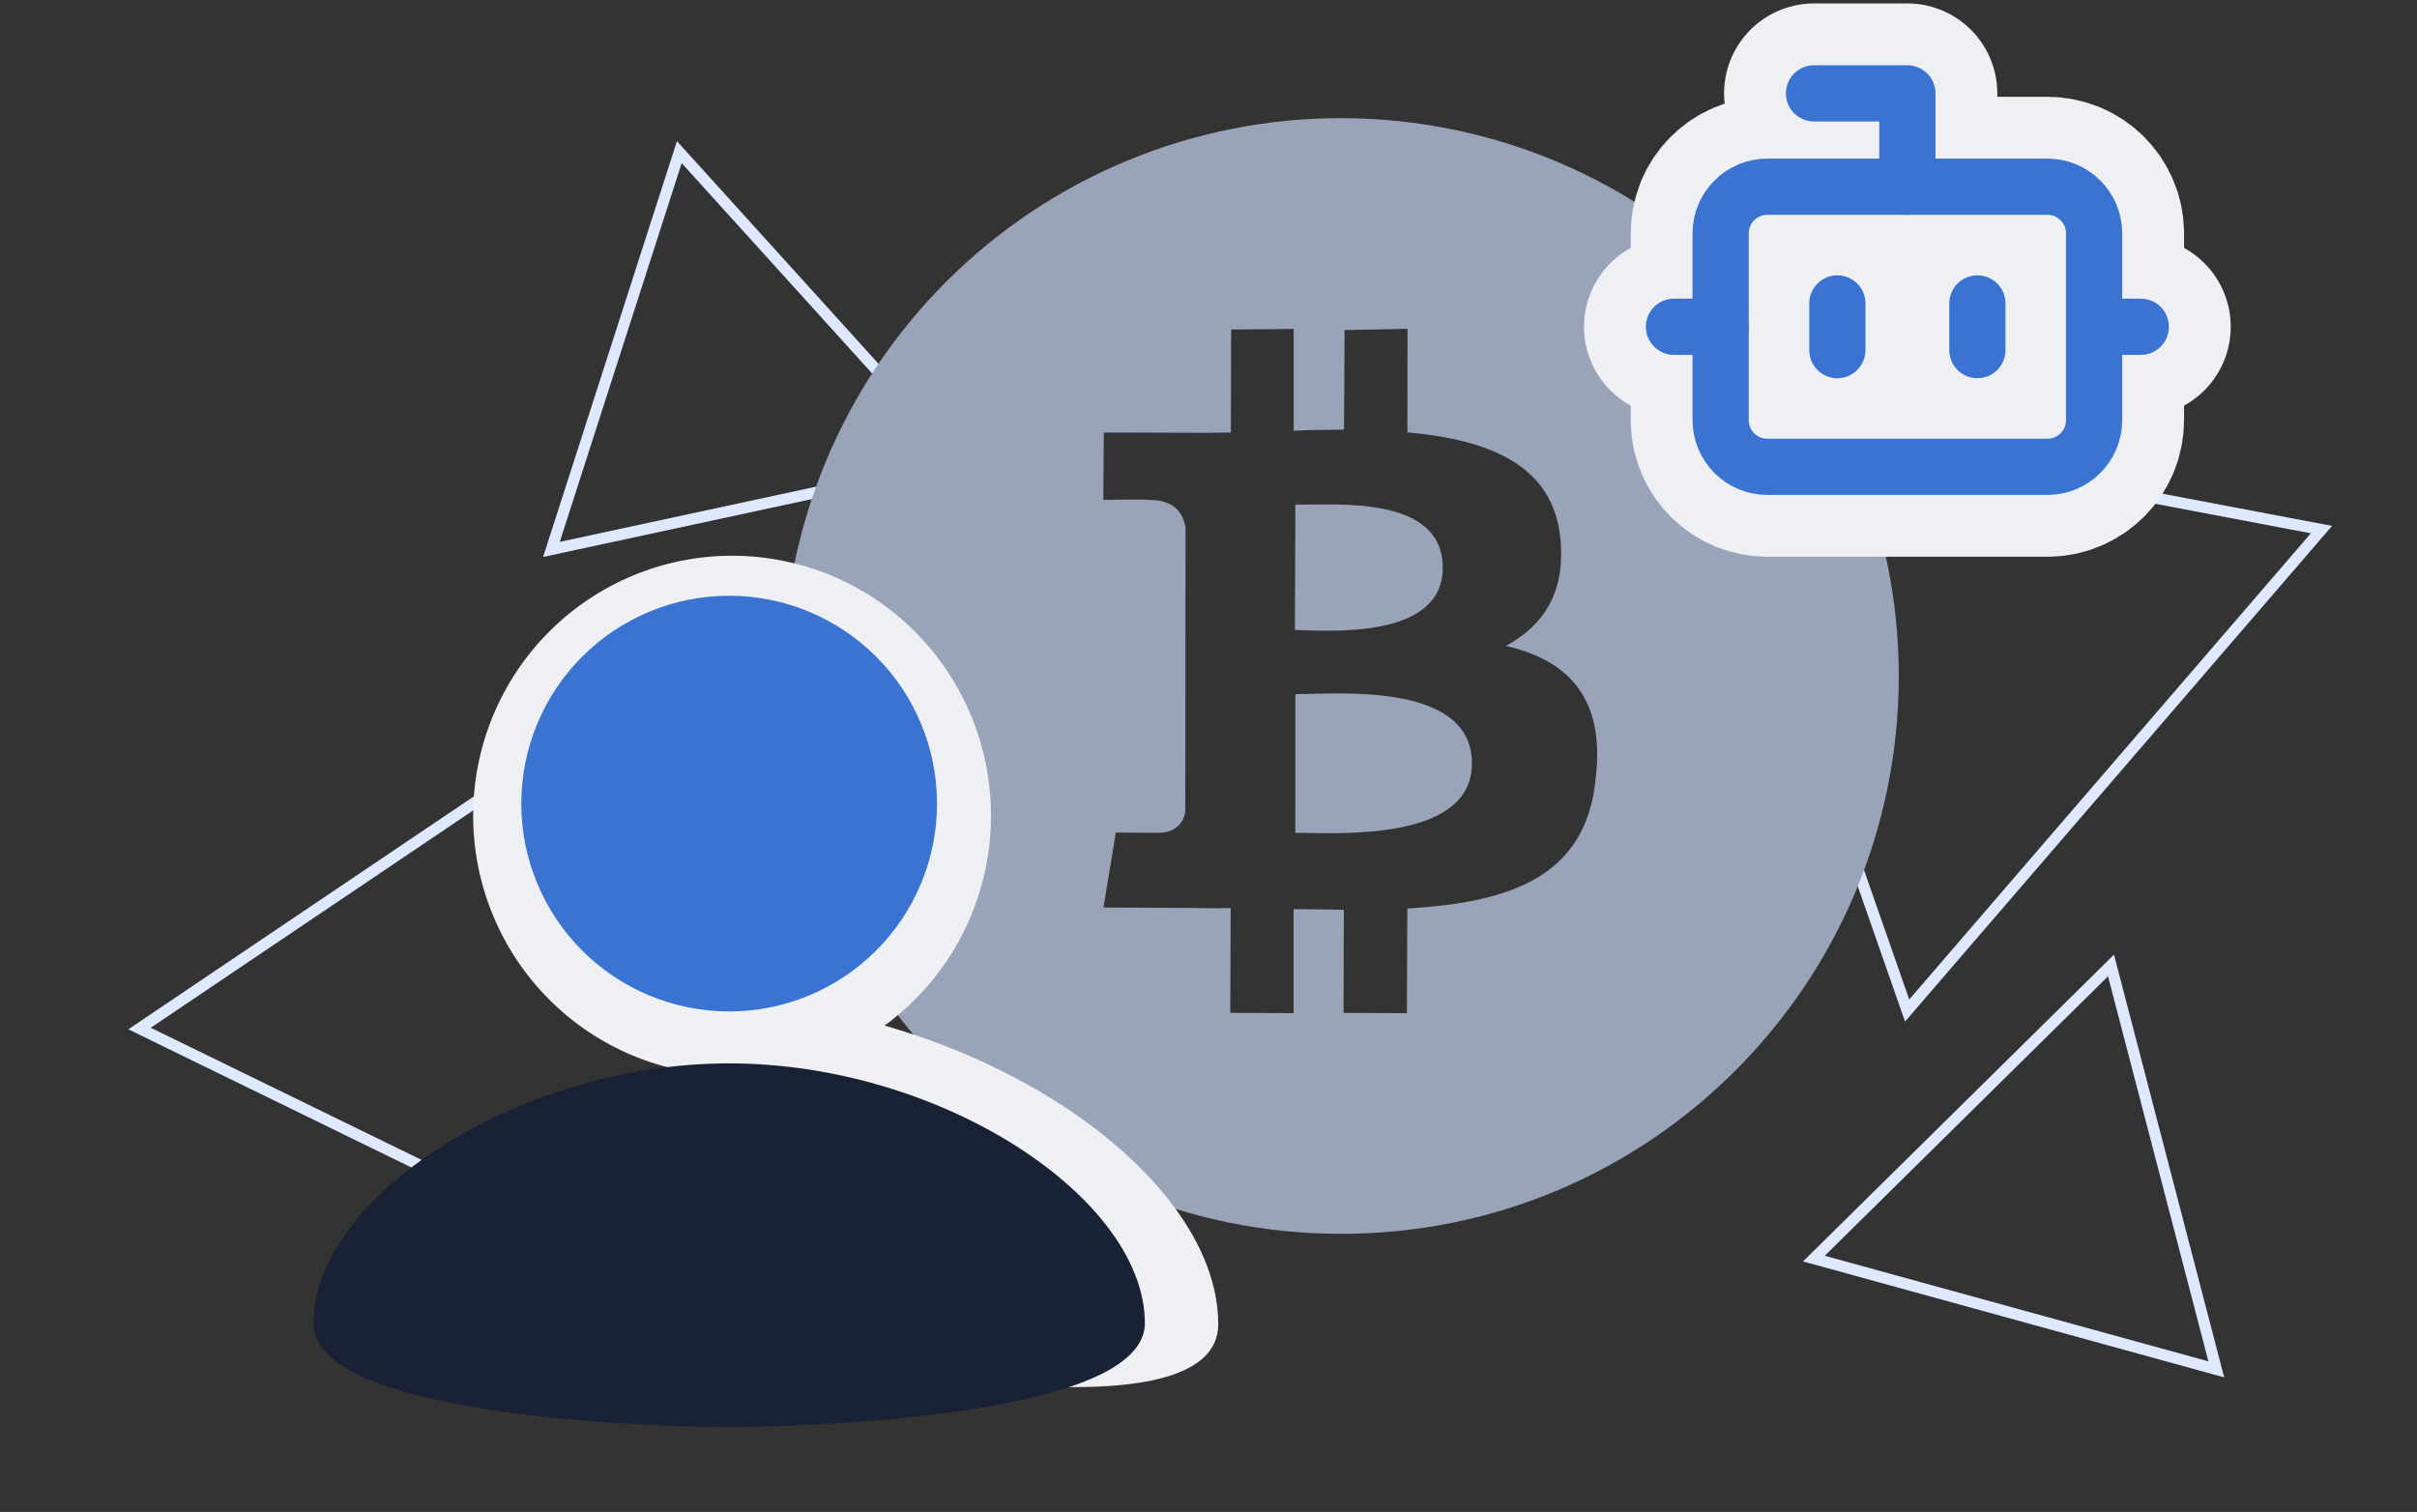<svg xmlns="http://www.w3.org/2000/svg" width="430" height="269" viewBox="0 0 430 269" fill="none"><rect x="0" y="0" width="430" height="269" fill="#333333" stroke="none"/><path d="M24.825 182.991L118.471 119.865L126.322 232.528L24.825 182.991Z" stroke="#DEE9FF" stroke-width="2"></path><path d="M413.003 94.224L339.292 179.788L302.041 73.172L413.003 94.224Z" stroke="#DEE9FF" stroke-width="2"></path><path d="M394.295 243.63L322.704 223.923L375.563 171.774L394.295 243.63Z" stroke="#DEE9FF" stroke-width="2"></path><path d="M120.854 27.067L170.69 82.113L98.102 97.752L120.854 27.067Z" stroke="#DEE9FF" stroke-width="2"></path><path d="M256.684 101.029C256.667 113.718 236.563 112.272 230.374 112.072L230.452 89.752C236.856 90.001 256.653 87.738 256.684 101.029ZM230.456 123.509L230.448 148.165C238.033 148.223 261.846 149.77 261.864 135.853C261.931 121.31 238.017 123.471 230.456 123.509ZM337.807 120.346C337.736 175.196 293.323 219.588 238.47 219.519C183.617 219.449 139.252 175.034 139.295 120.191C139.304 107.157 141.88 94.252 146.878 82.214C151.875 70.175 159.195 59.239 168.42 50.03C177.644 40.821 188.593 33.519 200.64 28.541C212.687 23.563 225.597 21.007 238.632 21.019C293.389 21.112 337.782 65.52 337.807 120.346ZM250.382 76.919L250.406 58.499L239.209 58.726L239.114 76.447C236.152 76.468 233.19 76.488 230.156 76.629L230.155 58.522L219.03 58.628L218.982 76.952C216.526 76.948 214.094 77.042 211.831 76.991L196.372 76.947L196.284 88.938C196.284 88.938 204.64 88.804 204.471 88.948C209.07 88.93 210.512 91.436 210.918 93.892L210.876 144.336C210.73 145.805 209.619 147.922 206.705 148.135C206.826 148.207 198.518 148.125 198.518 148.125L196.31 161.461L210.854 161.528C213.623 161.555 216.296 161.607 218.945 161.562L218.872 180.198L230.141 180.261L230.141 161.745C233.223 161.797 236.185 161.776 239.075 161.876L239.027 180.2L250.296 180.262L250.368 161.626C269.031 160.566 282.378 155.815 283.918 138.144C285.501 123.94 278.768 117.43 267.911 114.912C274.393 111.357 278.518 105.728 277.616 95.927C276.357 82.634 264.828 78.238 250.382 76.919Z" fill="#9AA4B9"></path><path d="M130.241 98.874C142.458 98.874 154.175 103.744 162.814 112.414C171.453 121.084 176.306 132.843 176.306 145.104C176.306 157.365 171.453 169.124 162.814 177.794C154.175 186.464 142.458 191.335 130.241 191.335C118.024 191.335 106.307 186.464 97.668 177.794C89.029 169.124 84.176 157.365 84.176 145.104C84.176 132.843 89.029 121.084 97.668 112.414C106.307 103.744 118.024 98.874 130.241 98.874Z" fill="#EEF0F4"></path><path d="M216.731 235.582C216.731 258.697 132.873 238.886 132.873 238.886C132.873 238.886 44.13 235.334 67.066 233.225C214.85 219.639 77.384 177.794 124.6 177.794C171.817 177.794 216.731 207.844 216.731 235.582Z" fill="#EEF0F4"></path><path d="M129.722 105.992C139.529 105.992 148.935 109.888 155.87 116.823C162.805 123.758 166.701 133.164 166.701 142.971C166.701 152.778 162.805 162.184 155.87 169.119C148.935 176.054 139.529 179.95 129.722 179.95C119.915 179.95 110.509 176.054 103.574 169.119C96.639 162.184 92.743 152.778 92.743 142.971C92.743 133.164 96.639 123.758 103.574 116.823C110.509 109.888 119.915 105.992 129.722 105.992Z" fill="#3B73D2"></path><path d="M203.679 235.418C203.679 253.907 129.722 253.907 129.722 253.907C129.722 253.907 55.765 253.907 55.765 235.418C55.765 213.231 91.819 189.194 129.722 189.194C167.625 189.194 203.679 213.231 203.679 235.418Z" fill="#192134"></path><path d="M339.334 33.221V16.611H322.723" stroke="#EEF0F4" stroke-width="32" stroke-linecap="round" stroke-linejoin="round"></path><path d="M364.25 33.221H314.418C309.831 33.221 306.113 36.94 306.113 41.527V74.748C306.113 79.335 309.831 83.054 314.418 83.054H364.25C368.837 83.054 372.556 79.335 372.556 74.748V41.527C372.556 36.94 368.837 33.221 364.25 33.221Z" stroke="#EEF0F4" stroke-width="32" stroke-linecap="round" stroke-linejoin="round"></path><path d="M297.807 58.138H306.113M372.556 58.138H380.861M351.792 53.985V62.29M326.876 53.985V62.29" stroke="#EEF0F4" stroke-width="32" stroke-linecap="round" stroke-linejoin="round"></path><path d="M339.334 33.221V16.611H322.723" stroke="#3B73D2" stroke-width="10" stroke-linecap="round" stroke-linejoin="round"></path><path d="M364.25 33.221H314.418C309.831 33.221 306.113 36.94 306.113 41.527V74.748C306.113 79.335 309.831 83.054 314.418 83.054H364.25C368.837 83.054 372.556 79.335 372.556 74.748V41.527C372.556 36.94 368.837 33.221 364.25 33.221Z" stroke="#3B73D2" stroke-width="10" stroke-linecap="round" stroke-linejoin="round"></path><path d="M297.807 58.138H306.113M372.556 58.138H380.861M351.792 53.985V62.29M326.876 53.985V62.29" stroke="#3B73D2" stroke-width="10" stroke-linecap="round" stroke-linejoin="round"></path></svg>